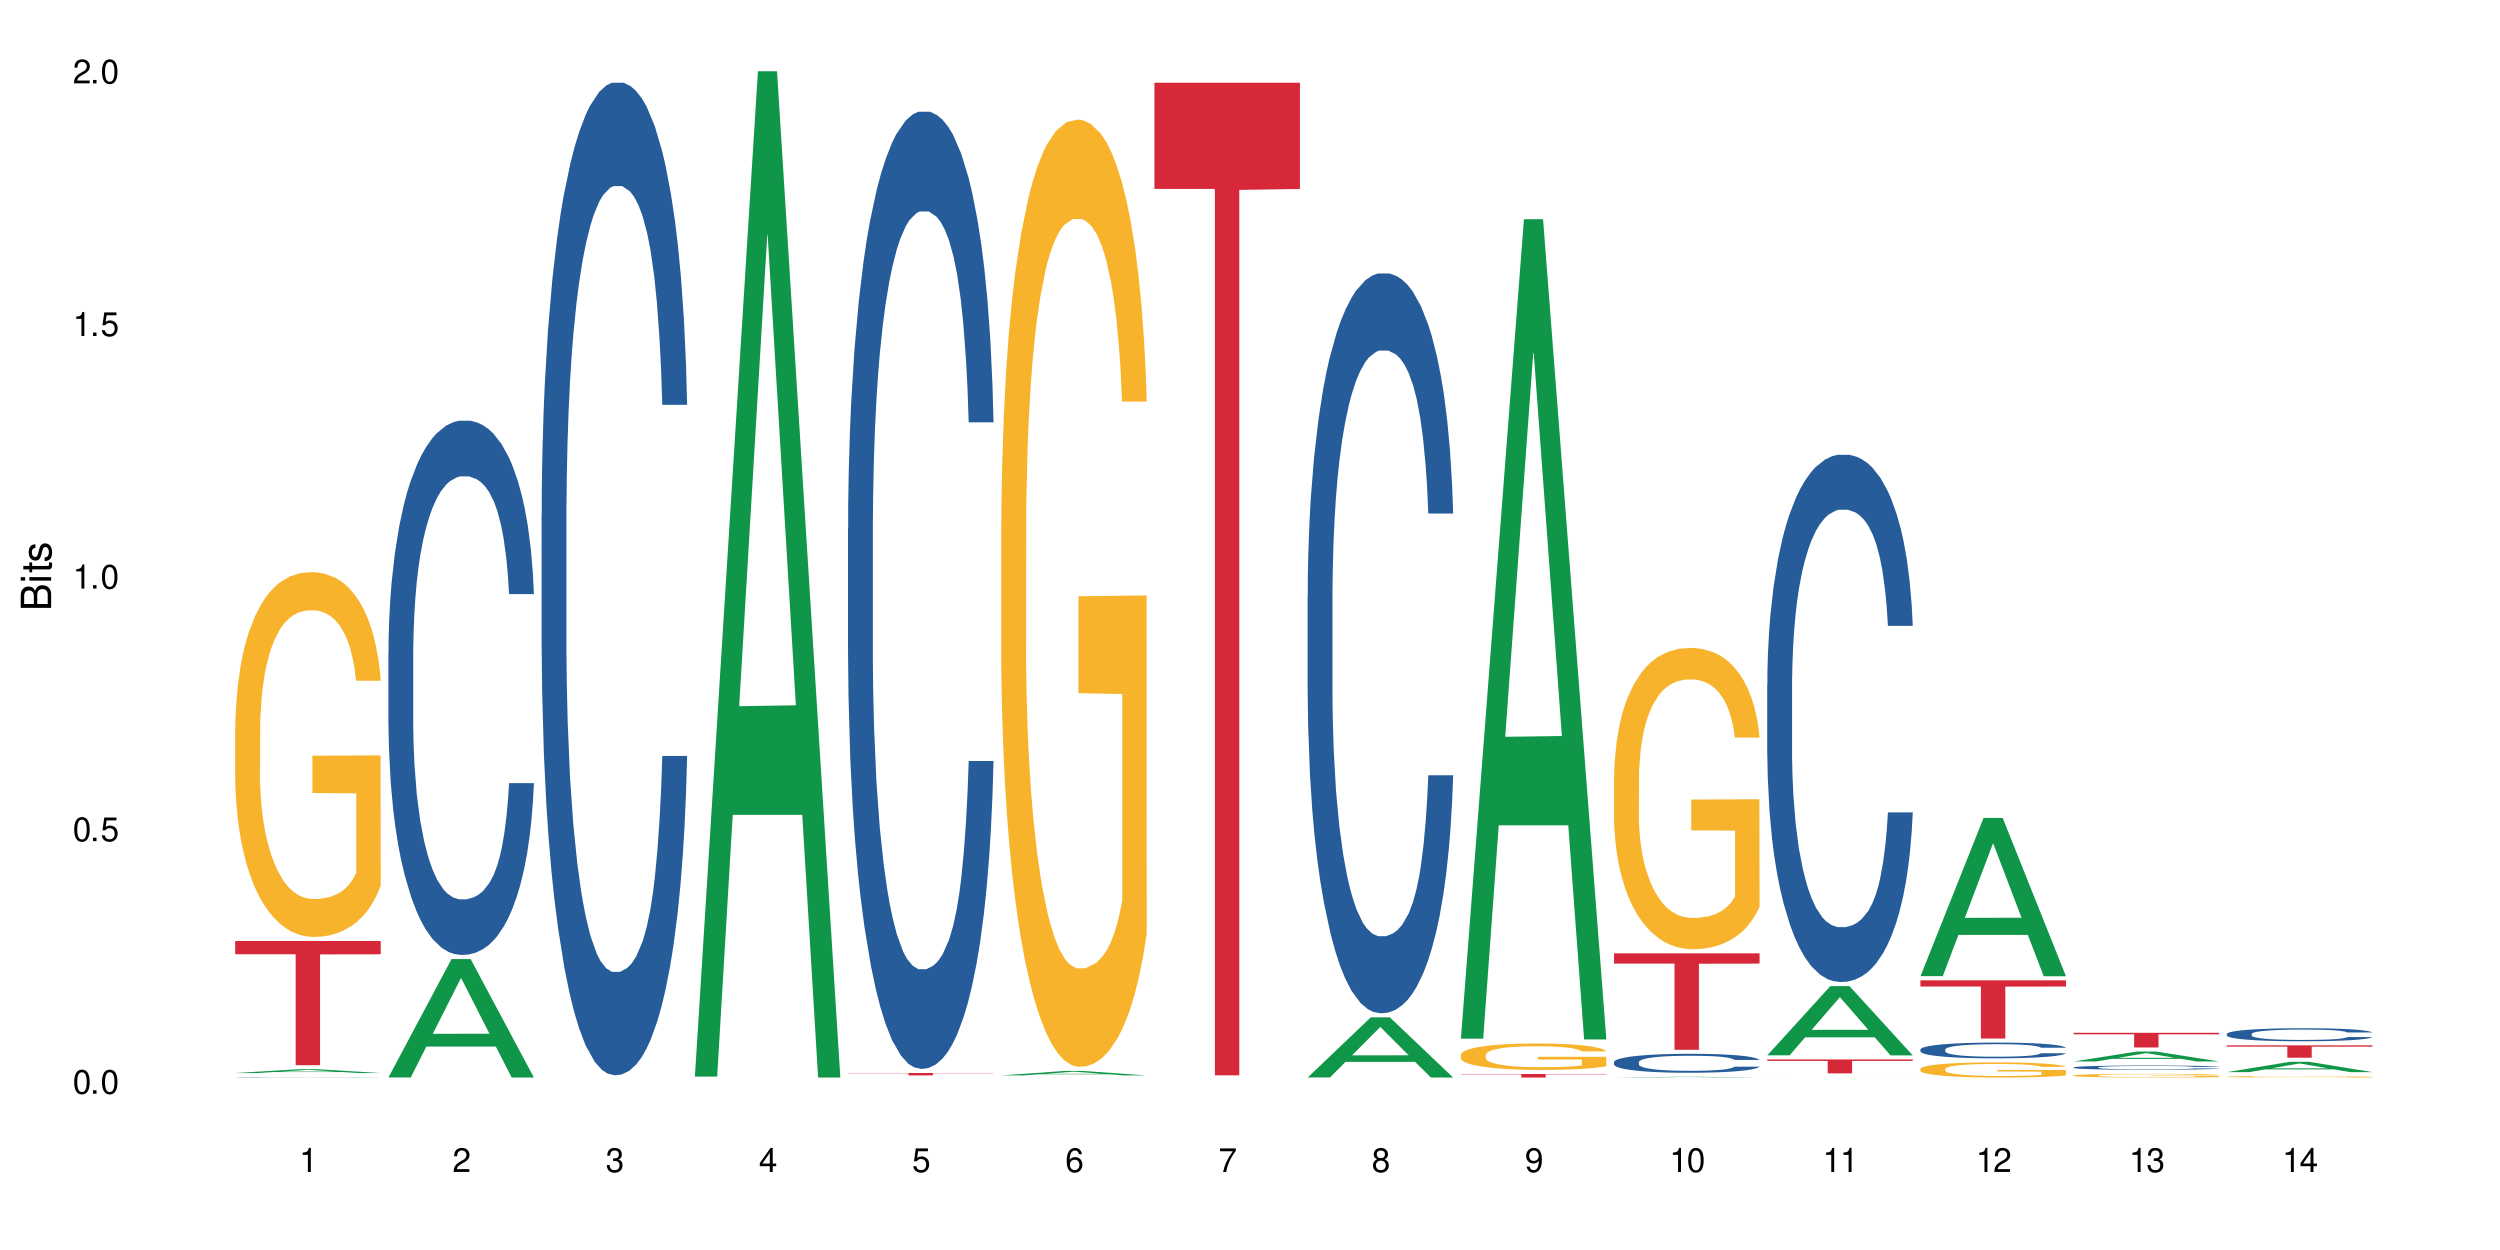 <?xml version="1.0" encoding="UTF-8"?>
<svg xmlns="http://www.w3.org/2000/svg" xmlns:xlink="http://www.w3.org/1999/xlink" width="720" height="360" viewBox="0 0 720 360">
<defs>
<g>
<g id="glyph-0-0">
</g>
<g id="glyph-0-1">
<path d="M 2.641 -6.938 C 2 -6.938 1.422 -6.656 1.078 -6.172 C 0.641 -5.562 0.406 -4.641 0.406 -3.359 C 0.406 -1.016 1.188 0.219 2.641 0.219 C 4.078 0.219 4.859 -1.016 4.859 -3.297 C 4.859 -4.641 4.656 -5.547 4.203 -6.172 C 3.844 -6.656 3.281 -6.938 2.641 -6.938 Z M 2.641 -6.188 C 3.547 -6.188 4 -5.25 4 -3.375 C 4 -1.406 3.562 -0.484 2.625 -0.484 C 1.734 -0.484 1.281 -1.438 1.281 -3.344 C 1.281 -5.25 1.734 -6.188 2.641 -6.188 Z M 2.641 -6.188 "/>
</g>
<g id="glyph-0-2">
<path d="M 1.828 -1 L 0.828 -1 L 0.828 0 L 1.828 0 Z M 1.828 -1 "/>
</g>
<g id="glyph-0-3">
<path d="M 4.562 -6.797 L 1.062 -6.797 L 0.547 -3.094 L 1.328 -3.094 C 1.719 -3.562 2.047 -3.734 2.578 -3.734 C 3.484 -3.734 4.062 -3.109 4.062 -2.094 C 4.062 -1.125 3.484 -0.531 2.578 -0.531 C 1.828 -0.531 1.375 -0.906 1.188 -1.672 L 0.328 -1.672 C 0.453 -1.109 0.547 -0.844 0.75 -0.594 C 1.125 -0.078 1.828 0.219 2.594 0.219 C 3.969 0.219 4.922 -0.781 4.922 -2.219 C 4.922 -3.562 4.031 -4.484 2.719 -4.484 C 2.25 -4.484 1.859 -4.359 1.469 -4.062 L 1.734 -5.969 L 4.562 -5.969 Z M 4.562 -6.797 "/>
</g>
<g id="glyph-0-4">
<path d="M 2.484 -4.938 L 2.484 0 L 3.328 0 L 3.328 -6.938 L 2.766 -6.938 C 2.469 -5.875 2.281 -5.734 0.984 -5.562 L 0.984 -4.938 Z M 2.484 -4.938 "/>
</g>
<g id="glyph-0-5">
<path d="M 4.859 -0.828 L 1.281 -0.828 C 1.359 -1.406 1.672 -1.781 2.5 -2.281 L 3.469 -2.828 C 4.406 -3.344 4.906 -4.062 4.906 -4.906 C 4.906 -5.484 4.672 -6.031 4.266 -6.406 C 3.859 -6.766 3.375 -6.938 2.719 -6.938 C 1.859 -6.938 1.219 -6.625 0.844 -6.031 C 0.609 -5.672 0.5 -5.234 0.484 -4.531 L 1.328 -4.531 C 1.359 -5.016 1.406 -5.281 1.531 -5.516 C 1.75 -5.938 2.188 -6.203 2.703 -6.203 C 3.469 -6.203 4.031 -5.641 4.031 -4.891 C 4.031 -4.344 3.719 -3.859 3.125 -3.516 L 2.234 -3 C 0.812 -2.172 0.406 -1.531 0.328 -0.016 L 4.859 -0.016 Z M 4.859 -0.828 "/>
</g>
<g id="glyph-0-6">
<path d="M 2.125 -3.188 L 2.578 -3.188 C 3.5 -3.188 3.984 -2.766 3.984 -1.922 C 3.984 -1.062 3.469 -0.531 2.594 -0.531 C 1.656 -0.531 1.203 -1 1.156 -2.016 L 0.312 -2.016 C 0.344 -1.453 0.438 -1.094 0.609 -0.781 C 0.953 -0.109 1.625 0.219 2.547 0.219 C 3.953 0.219 4.859 -0.625 4.859 -1.938 C 4.859 -2.828 4.516 -3.297 3.703 -3.594 C 4.344 -3.844 4.656 -4.328 4.656 -5.031 C 4.656 -6.219 3.875 -6.938 2.578 -6.938 C 1.203 -6.938 0.484 -6.172 0.453 -4.703 L 1.297 -4.703 C 1.312 -5.125 1.344 -5.359 1.453 -5.578 C 1.641 -5.969 2.062 -6.203 2.594 -6.203 C 3.344 -6.203 3.797 -5.75 3.797 -5 C 3.797 -4.516 3.609 -4.219 3.25 -4.047 C 3.016 -3.953 2.703 -3.922 2.125 -3.906 Z M 2.125 -3.188 "/>
</g>
<g id="glyph-0-7">
<path d="M 3.141 -1.672 L 3.141 0 L 3.984 0 L 3.984 -1.672 L 4.984 -1.672 L 4.984 -2.438 L 3.984 -2.438 L 3.984 -6.938 L 3.359 -6.938 L 0.266 -2.578 L 0.266 -1.672 Z M 3.141 -2.438 L 1 -2.438 L 3.141 -5.5 Z M 3.141 -2.438 "/>
</g>
<g id="glyph-0-8">
<path d="M 4.781 -5.125 C 4.609 -6.266 3.891 -6.938 2.844 -6.938 C 2.094 -6.938 1.422 -6.578 1.031 -5.953 C 0.594 -5.266 0.406 -4.422 0.406 -3.172 C 0.406 -2 0.578 -1.25 0.984 -0.641 C 1.359 -0.078 1.953 0.219 2.703 0.219 C 3.984 0.219 4.922 -0.75 4.922 -2.094 C 4.922 -3.375 4.062 -4.281 2.844 -4.281 C 2.172 -4.281 1.641 -4.031 1.281 -3.516 C 1.281 -5.234 1.828 -6.188 2.797 -6.188 C 3.391 -6.188 3.797 -5.797 3.938 -5.125 Z M 2.734 -3.531 C 3.547 -3.531 4.062 -2.953 4.062 -2.031 C 4.062 -1.156 3.484 -0.531 2.703 -0.531 C 1.922 -0.531 1.328 -1.188 1.328 -2.078 C 1.328 -2.938 1.906 -3.531 2.734 -3.531 Z M 2.734 -3.531 "/>
</g>
<g id="glyph-0-9">
<path d="M 4.984 -6.797 L 0.438 -6.797 L 0.438 -5.969 L 4.109 -5.969 C 2.5 -3.656 1.828 -2.234 1.328 0 L 2.219 0 C 2.594 -2.172 3.453 -4.047 4.984 -6.094 Z M 4.984 -6.797 "/>
</g>
<g id="glyph-0-10">
<path d="M 3.75 -3.656 C 4.469 -4.094 4.688 -4.438 4.688 -5.078 C 4.688 -6.172 3.844 -6.938 2.641 -6.938 C 1.438 -6.938 0.594 -6.172 0.594 -5.094 C 0.594 -4.438 0.812 -4.094 1.516 -3.656 C 0.734 -3.266 0.359 -2.703 0.359 -1.922 C 0.359 -0.656 1.281 0.219 2.641 0.219 C 3.984 0.219 4.922 -0.656 4.922 -1.922 C 4.922 -2.703 4.531 -3.266 3.75 -3.656 Z M 2.641 -6.188 C 3.359 -6.188 3.812 -5.75 3.812 -5.062 C 3.812 -4.406 3.344 -3.984 2.641 -3.984 C 1.922 -3.984 1.453 -4.406 1.453 -5.078 C 1.453 -5.75 1.922 -6.188 2.641 -6.188 Z M 2.641 -3.266 C 3.484 -3.266 4.062 -2.719 4.062 -1.906 C 4.062 -1.078 3.484 -0.531 2.625 -0.531 C 1.797 -0.531 1.219 -1.094 1.219 -1.906 C 1.219 -2.719 1.781 -3.266 2.641 -3.266 Z M 2.641 -3.266 "/>
</g>
<g id="glyph-0-11">
<path d="M 0.516 -1.578 C 0.672 -0.453 1.406 0.219 2.438 0.219 C 3.188 0.219 3.859 -0.141 4.266 -0.766 C 4.688 -1.453 4.891 -2.297 4.891 -3.547 C 4.891 -4.719 4.703 -5.453 4.312 -6.078 C 3.938 -6.641 3.344 -6.938 2.594 -6.938 C 1.297 -6.938 0.359 -5.969 0.359 -4.625 C 0.359 -3.344 1.234 -2.453 2.453 -2.453 C 3.094 -2.453 3.578 -2.672 4.016 -3.203 C 4 -1.484 3.469 -0.531 2.5 -0.531 C 1.906 -0.531 1.484 -0.906 1.359 -1.578 Z M 2.578 -6.203 C 3.375 -6.203 3.969 -5.531 3.969 -4.641 C 3.969 -3.797 3.391 -3.188 2.547 -3.188 C 1.734 -3.188 1.234 -3.766 1.234 -4.688 C 1.234 -5.562 1.797 -6.203 2.578 -6.203 Z M 2.578 -6.203 "/>
</g>
<g id="glyph-1-0">
</g>
<g id="glyph-1-1">
<path d="M 0 -0.953 L 0 -4.891 C 0 -5.719 -0.234 -6.344 -0.734 -6.797 C -1.188 -7.234 -1.812 -7.469 -2.5 -7.469 C -3.547 -7.469 -4.188 -7 -4.625 -5.875 C -4.984 -6.688 -5.625 -7.094 -6.531 -7.094 C -7.172 -7.094 -7.734 -6.859 -8.141 -6.391 C -8.562 -5.922 -8.75 -5.344 -8.75 -4.5 L -8.75 -0.953 Z M -4.984 -2.062 L -7.766 -2.062 L -7.766 -4.219 C -7.766 -4.844 -7.688 -5.203 -7.453 -5.5 C -7.219 -5.812 -6.859 -5.969 -6.375 -5.969 C -5.891 -5.969 -5.531 -5.812 -5.297 -5.5 C -5.062 -5.203 -4.984 -4.844 -4.984 -4.219 Z M -0.984 -2.062 L -4 -2.062 L -4 -4.781 C -4 -5.766 -3.438 -6.359 -2.484 -6.359 C -1.547 -6.359 -0.984 -5.766 -0.984 -4.781 Z M -0.984 -2.062 "/>
</g>
<g id="glyph-1-2">
<path d="M -6.281 -1.797 L -6.281 -0.797 L 0 -0.797 L 0 -1.797 Z M -8.75 -1.797 L -8.75 -0.797 L -7.484 -0.797 L -7.484 -1.797 Z M -8.75 -1.797 "/>
</g>
<g id="glyph-1-3">
<path d="M -6.281 -3.047 L -6.281 -2.016 L -8.016 -2.016 L -8.016 -1.016 L -6.281 -1.016 L -6.281 -0.172 L -5.469 -0.172 L -5.469 -1.016 L -0.719 -1.016 C -0.078 -1.016 0.281 -1.453 0.281 -2.234 C 0.281 -2.5 0.25 -2.719 0.188 -3.047 L -0.641 -3.047 C -0.609 -2.906 -0.594 -2.766 -0.594 -2.562 C -0.594 -2.141 -0.719 -2.016 -1.156 -2.016 L -5.469 -2.016 L -5.469 -3.047 Z M -6.281 -3.047 "/>
</g>
<g id="glyph-1-4">
<path d="M -4.531 -5.25 C -5.766 -5.25 -6.469 -4.422 -6.469 -2.969 C -6.469 -1.516 -5.719 -0.562 -4.547 -0.562 C -3.562 -0.562 -3.094 -1.062 -2.734 -2.562 L -2.516 -3.484 C -2.344 -4.188 -2.094 -4.469 -1.641 -4.469 C -1.047 -4.469 -0.641 -3.875 -0.641 -3 C -0.641 -2.453 -0.797 -2 -1.062 -1.75 C -1.25 -1.594 -1.422 -1.531 -1.875 -1.469 L -1.875 -0.406 C -0.422 -0.453 0.281 -1.266 0.281 -2.922 C 0.281 -4.5 -0.5 -5.516 -1.719 -5.516 C -2.656 -5.516 -3.172 -4.984 -3.469 -3.734 L -3.703 -2.766 C -3.891 -1.953 -4.156 -1.609 -4.594 -1.609 C -5.188 -1.609 -5.547 -2.125 -5.547 -2.938 C -5.547 -3.75 -5.203 -4.172 -4.531 -4.203 Z M -4.531 -5.25 "/>
</g>
</g>
</defs>
<rect x="-72" y="-36" width="864" height="432" fill="rgb(100%, 100%, 100%)" fill-opacity="1"/>
<path fill-rule="nonzero" fill="rgb(6.275%, 58.824%, 28.235%)" fill-opacity="1" d="M 67.73 309.035 L 67.777 309.035 L 85.914 307.934 L 91.422 307.934 L 109.648 309.035 L 103.242 309.035 L 98.676 308.75 L 78.656 308.75 L 74.18 309.035 L 67.73 309.035 L 80.582 308.629 L 96.84 308.629 L 88.734 308.113 L 88.645 308.113 L 88.555 308.117 L 80.539 308.629 L 80.582 308.629 Z M 67.73 309.035 "/>
<path fill-rule="nonzero" fill="rgb(14.51%, 36.078%, 60%)" fill-opacity="1" d="M 67.73 310.258 L 67.781 310.258 L 67.781 310.254 L 67.934 310.25 L 68.652 310.242 L 69.57 310.234 L 70.848 310.227 L 72.18 310.223 L 73.148 310.219 L 74.02 310.215 L 76.012 310.211 L 77.289 310.211 L 78.672 310.207 L 80.355 310.203 L 84.344 310.203 L 86.391 310.199 L 93.441 310.199 L 94.926 310.203 L 97.941 310.203 L 100.344 310.207 L 102.492 310.211 L 103.461 310.211 L 104.996 310.215 L 106.172 310.219 L 106.988 310.223 L 107.91 310.227 L 108.727 310.23 L 109.34 310.238 L 109.648 310.242 L 102.492 310.242 L 102.133 310.238 L 101.723 310.234 L 100.191 310.227 L 99.117 310.223 L 98.145 310.219 L 95.641 310.219 L 94.414 310.215 L 84.344 310.215 L 82.812 310.219 L 81.738 310.219 L 80.461 310.223 L 79.59 310.223 L 78.516 310.227 L 77.75 310.23 L 76.883 310.234 L 76.371 310.238 L 75.91 310.242 L 75.5 310.246 L 75.195 310.25 L 74.988 310.254 L 74.887 310.258 L 74.887 310.277 L 74.988 310.281 L 75.246 310.285 L 75.91 310.293 L 76.883 310.301 L 78.004 310.305 L 79.078 310.309 L 79.691 310.309 L 80.512 310.312 L 81.789 310.312 L 83.629 310.316 L 86.34 310.316 L 88.023 310.32 L 90.273 310.32 L 92.27 310.316 L 96.867 310.316 L 98.043 310.312 L 99.066 310.309 L 99.832 310.309 L 100.344 310.305 L 101.109 310.301 L 101.723 310.297 L 102.184 310.293 L 102.492 310.289 L 109.648 310.289 L 109.34 310.293 L 108.883 310.301 L 108.422 310.305 L 107.707 310.309 L 106.887 310.312 L 105.711 310.316 L 104.742 310.316 L 103.461 310.32 L 102.285 310.324 L 101.008 310.324 L 99.117 310.328 L 96.562 310.328 L 94.977 310.332 L 83.016 310.332 L 80.41 310.328 L 78.516 310.328 L 77.035 310.324 L 75.758 310.32 L 74.324 310.316 L 72.484 310.312 L 71.359 310.309 L 70.594 310.305 L 69.723 310.301 L 69.109 310.297 L 68.395 310.289 L 67.883 310.281 L 67.73 310.273 Z M 67.73 310.258 "/>
<path fill-rule="nonzero" fill="rgb(96.863%, 70.196%, 16.863%)" fill-opacity="1" d="M 67.73 209.77 L 67.781 209.672 L 67.781 207.754 L 67.988 203.434 L 68.496 197.484 L 69.164 192.59 L 69.879 188.754 L 70.34 186.738 L 71.105 183.859 L 71.77 181.746 L 73.457 177.43 L 75.602 173.398 L 76.777 171.672 L 78.109 170.039 L 80 168.215 L 80.867 167.543 L 83.527 166.008 L 86.543 165.051 L 89.863 164.762 L 91.398 164.855 L 93.496 165.242 L 96.355 166.297 L 97.992 167.258 L 99.27 168.215 L 100.602 169.465 L 102.234 171.383 L 103.77 173.688 L 104.996 175.988 L 106.223 178.867 L 107.246 181.938 L 108.113 185.297 L 108.883 189.328 L 109.34 192.688 L 109.648 196.047 L 102.543 196.047 L 102.133 192.688 L 101.672 190.098 L 100.906 186.93 L 100.141 184.625 L 99.375 182.801 L 97.941 180.309 L 96.715 178.773 L 95.18 177.43 L 93.699 176.566 L 92.012 175.988 L 90.988 175.797 L 88.281 175.797 L 85.828 176.469 L 84.395 177.238 L 83.375 178.004 L 81.941 179.445 L 81.074 180.594 L 80.562 181.363 L 79.027 184.336 L 78.004 187.023 L 77.445 188.848 L 76.727 191.727 L 76.215 194.316 L 75.652 198.156 L 75.348 201.035 L 74.938 207.562 L 74.887 224.836 L 75.039 228.48 L 75.348 232.418 L 75.758 235.871 L 76.371 239.52 L 76.984 242.301 L 78.059 246.043 L 78.977 248.539 L 79.691 250.168 L 81.074 252.762 L 81.637 253.625 L 82.965 255.352 L 84.344 256.695 L 86.031 257.848 L 87.309 258.422 L 89.355 258.902 L 91.961 258.902 L 95.027 258.328 L 96.969 257.559 L 98.301 256.793 L 99.168 256.121 L 100.242 255.062 L 101.008 254.105 L 101.723 253.047 L 102.594 251.418 L 102.594 228.48 L 89.969 228.387 L 89.969 217.637 L 109.598 217.543 L 109.648 255.062 L 108.574 257.656 L 107.246 260.148 L 105.969 262.07 L 104.637 263.699 L 102.746 265.523 L 101.215 266.676 L 98.863 268.02 L 96.715 268.883 L 94.465 269.457 L 92.473 269.746 L 90.121 269.844 L 88.023 269.652 L 85.777 269.074 L 83.988 268.309 L 82.352 267.348 L 80.715 266.102 L 78.672 264.086 L 77.34 262.453 L 75.961 260.438 L 74.582 258.039 L 73.355 255.449 L 72.535 253.434 L 71.719 251.129 L 70.848 248.25 L 70.031 244.988 L 69.418 242.012 L 68.855 238.652 L 68.445 235.488 L 68.039 231.168 L 67.832 227.715 L 67.73 224.738 Z M 67.73 209.77 "/>
<path fill-rule="nonzero" fill="rgb(83.922%, 15.686%, 22.353%)" fill-opacity="1" d="M 67.73 271.008 L 109.648 271.008 L 109.648 274.836 L 92.18 274.867 L 92.18 306.77 L 85.148 306.77 L 85.148 274.902 L 85.047 274.836 L 67.73 274.836 Z M 67.73 271.008 "/>
<path fill-rule="nonzero" fill="rgb(6.275%, 58.824%, 28.235%)" fill-opacity="1" d="M 111.855 310.301 L 111.898 310.27 L 130.035 276.203 L 135.543 276.203 L 153.77 310.332 L 147.367 310.332 L 142.801 301.426 L 122.781 301.426 L 118.301 310.301 L 111.855 310.301 L 124.707 297.738 L 140.961 297.707 L 132.855 281.781 L 132.766 281.75 L 132.68 281.844 L 124.66 297.707 L 124.707 297.738 Z M 111.855 310.301 "/>
<path fill-rule="nonzero" fill="rgb(14.51%, 36.078%, 60%)" fill-opacity="1" d="M 111.855 188.121 L 111.906 187.98 L 111.906 184.605 L 112.059 179.262 L 112.418 172.512 L 112.773 167.867 L 113.695 159.57 L 114.973 151.555 L 116.301 145.367 L 117.273 141.707 L 118.141 138.895 L 120.137 133.691 L 121.414 131.02 L 122.793 128.629 L 124.48 126.238 L 125.707 124.832 L 128.469 122.582 L 130.512 121.598 L 132.098 121.176 L 135.523 121.176 L 137.566 121.738 L 139.047 122.441 L 140.684 123.566 L 142.066 124.832 L 144.469 127.926 L 146.613 131.863 L 147.586 134.113 L 149.117 138.473 L 150.293 142.695 L 151.113 146.352 L 152.031 151.555 L 152.852 157.883 L 153.465 165.055 L 153.77 171.105 L 146.613 171.105 L 146.258 165.477 L 145.848 161.117 L 145.082 155.352 L 144.312 151.273 L 143.242 147.195 L 142.27 144.523 L 140.941 141.852 L 139.766 140.16 L 138.539 138.895 L 137.363 138.051 L 135.113 137.207 L 132.504 137.207 L 131.535 137.488 L 129.539 138.613 L 128.469 139.598 L 126.934 141.566 L 125.859 143.398 L 124.582 146.211 L 123.715 148.602 L 122.641 152.258 L 121.875 155.492 L 121.004 160.133 L 120.492 163.648 L 120.031 167.586 L 119.625 172.23 L 119.316 177.152 L 119.113 182.355 L 119.012 187.418 L 119.012 209.219 L 119.113 214.281 L 119.367 220.188 L 120.031 228.77 L 121.004 236.223 L 122.129 242.129 L 123.203 246.348 L 123.816 248.316 L 124.633 250.57 L 125.91 253.383 L 127.75 256.195 L 128.824 257.32 L 130.461 258.445 L 132.148 259.008 L 134.398 259.008 L 136.391 258.445 L 137.719 257.742 L 139.102 256.617 L 140.992 254.227 L 142.168 251.977 L 143.188 249.305 L 143.957 246.629 L 144.469 244.379 L 145.234 240.02 L 145.848 235.238 L 146.309 230.316 L 146.613 225.535 L 153.77 225.535 L 153.465 231.16 L 153.004 236.645 L 152.543 240.723 L 151.828 245.645 L 151.012 250.008 L 149.836 254.93 L 148.863 258.164 L 147.586 261.68 L 146.41 264.352 L 145.133 266.742 L 143.242 269.555 L 142.012 270.961 L 140.684 272.227 L 139.102 273.352 L 137.105 274.336 L 134.961 274.898 L 132.965 275.043 L 130.82 274.758 L 129.234 274.195 L 127.137 272.93 L 124.531 270.398 L 122.641 267.727 L 121.156 265.055 L 119.879 262.242 L 118.449 258.445 L 116.609 252.258 L 115.484 247.473 L 114.715 243.535 L 113.848 238.051 L 113.234 233.129 L 112.52 225.254 L 112.008 215.266 L 111.855 207.531 Z M 111.855 188.121 "/>
<path fill-rule="nonzero" fill="rgb(14.51%, 36.078%, 60%)" fill-opacity="1" d="M 155.977 148.207 L 156.027 147.945 L 156.027 141.676 L 156.18 131.746 L 156.539 119.203 L 156.898 110.578 L 157.816 95.16 L 159.094 80.266 L 160.426 68.77 L 161.395 61.973 L 162.266 56.746 L 164.258 47.078 L 165.535 42.113 L 166.918 37.672 L 168.602 33.23 L 169.828 30.617 L 172.59 26.438 L 174.637 24.605 L 176.219 23.824 L 179.645 23.824 L 181.688 24.867 L 183.172 26.176 L 184.809 28.266 L 186.188 30.617 L 188.59 36.367 L 190.738 43.684 L 191.707 47.863 L 193.242 55.965 L 194.418 63.805 L 195.234 70.598 L 196.156 80.266 L 196.973 92.023 L 197.586 105.352 L 197.895 116.59 L 190.738 116.59 L 190.379 106.137 L 189.969 98.035 L 189.203 87.32 L 188.438 79.742 L 187.363 72.164 L 186.391 67.199 L 185.062 62.234 L 183.887 59.102 L 182.66 56.746 L 181.484 55.18 L 179.234 53.613 L 176.629 53.613 L 175.656 54.133 L 173.664 56.227 L 172.59 58.055 L 171.059 61.711 L 169.984 65.109 L 168.707 70.336 L 167.836 74.777 L 166.762 81.574 L 165.996 87.582 L 165.129 96.207 L 164.617 102.738 L 164.156 110.055 L 163.746 118.68 L 163.441 127.824 L 163.234 137.492 L 163.133 146.898 L 163.133 187.402 L 163.234 196.812 L 163.492 207.785 L 164.156 223.727 L 165.129 237.574 L 166.25 248.551 L 167.324 256.391 L 167.938 260.047 L 168.758 264.23 L 170.035 269.457 L 171.875 274.684 L 172.949 276.773 L 174.582 278.863 L 176.27 279.906 L 178.52 279.906 L 180.512 278.863 L 181.844 277.555 L 183.223 275.465 L 185.113 271.023 L 186.289 266.844 L 187.312 261.879 L 188.078 256.914 L 188.59 252.73 L 189.355 244.629 L 189.969 235.746 L 190.43 226.602 L 190.738 217.715 L 197.895 217.715 L 197.586 228.168 L 197.129 238.359 L 196.668 245.938 L 195.953 255.082 L 195.133 263.184 L 193.957 272.328 L 192.988 278.34 L 191.707 284.871 L 190.531 289.836 L 189.254 294.281 L 187.363 299.508 L 186.137 302.121 L 184.809 304.473 L 183.223 306.562 L 181.23 308.391 L 179.082 309.438 L 177.09 309.699 L 174.941 309.176 L 173.355 308.129 L 171.262 305.777 L 168.652 301.074 L 166.762 296.109 L 165.281 291.145 L 164.004 285.918 L 162.57 278.863 L 160.73 267.363 L 159.605 258.48 L 158.84 251.164 L 157.969 240.973 L 157.355 231.828 L 156.641 217.191 L 156.129 198.641 L 155.977 184.27 Z M 155.977 148.207 "/>
<path fill-rule="nonzero" fill="rgb(6.275%, 58.824%, 28.235%)" fill-opacity="1" d="M 200.102 310.059 L 200.145 309.789 L 218.281 20.527 L 223.789 20.527 L 242.016 310.332 L 235.613 310.332 L 231.047 234.684 L 211.027 234.684 L 206.547 310.059 L 200.102 310.059 L 212.953 203.391 L 229.207 203.117 L 221.102 67.875 L 221.012 67.602 L 220.926 68.418 L 212.906 203.117 L 212.953 203.391 Z M 200.102 310.059 "/>
<path fill-rule="nonzero" fill="rgb(14.51%, 36.078%, 60%)" fill-opacity="1" d="M 244.223 152.129 L 244.273 151.879 L 244.273 145.832 L 244.426 136.254 L 244.785 124.16 L 245.145 115.844 L 246.062 100.977 L 247.34 86.609 L 248.672 75.523 L 249.641 68.973 L 250.512 63.93 L 252.504 54.605 L 253.781 49.82 L 255.164 45.535 L 256.848 41.25 L 258.074 38.73 L 260.836 34.699 L 262.883 32.934 L 264.465 32.18 L 267.891 32.18 L 269.934 33.188 L 271.418 34.445 L 273.055 36.465 L 274.434 38.73 L 276.836 44.273 L 278.984 51.332 L 279.953 55.363 L 281.488 63.176 L 282.664 70.734 L 283.48 77.285 L 284.402 86.609 L 285.219 97.949 L 285.832 110.801 L 286.141 121.641 L 278.984 121.641 L 278.625 111.559 L 278.215 103.746 L 277.449 93.414 L 276.684 86.105 L 275.609 78.797 L 274.637 74.012 L 273.309 69.223 L 272.133 66.199 L 270.906 63.93 L 269.73 62.418 L 267.48 60.906 L 264.875 60.906 L 263.902 61.41 L 261.91 63.426 L 260.836 65.191 L 259.305 68.719 L 258.23 71.996 L 256.953 77.035 L 256.082 81.32 L 255.008 87.871 L 254.242 93.668 L 253.371 101.984 L 252.863 108.281 L 252.402 115.34 L 251.992 123.656 L 251.688 132.477 L 251.48 141.797 L 251.379 150.871 L 251.379 189.93 L 251.48 199.004 L 251.738 209.586 L 252.402 224.957 L 253.371 238.312 L 254.496 248.898 L 255.57 256.457 L 256.184 259.984 L 257.004 264.02 L 258.281 269.059 L 260.121 274.098 L 261.195 276.113 L 262.828 278.129 L 264.516 279.137 L 266.766 279.137 L 268.758 278.129 L 270.09 276.871 L 271.469 274.855 L 273.359 270.57 L 274.535 266.539 L 275.559 261.75 L 276.324 256.961 L 276.836 252.93 L 277.602 245.117 L 278.215 236.551 L 278.676 227.73 L 278.984 219.164 L 286.141 219.164 L 285.832 229.242 L 285.371 239.07 L 284.914 246.379 L 284.195 255.199 L 283.379 263.012 L 282.203 271.832 L 281.23 277.625 L 279.953 283.926 L 278.777 288.715 L 277.5 293 L 275.609 298.039 L 274.383 300.559 L 273.055 302.824 L 271.469 304.844 L 269.477 306.605 L 267.328 307.613 L 265.336 307.867 L 263.188 307.363 L 261.602 306.355 L 259.508 304.086 L 256.898 299.551 L 255.008 294.762 L 253.527 289.973 L 252.25 284.934 L 250.816 278.129 L 248.977 267.043 L 247.852 258.473 L 247.086 251.418 L 246.215 241.59 L 245.602 232.77 L 244.887 218.66 L 244.375 200.766 L 244.223 186.906 Z M 244.223 152.129 "/>
<path fill-rule="nonzero" fill="rgb(83.922%, 15.686%, 22.353%)" fill-opacity="1" d="M 244.223 309.031 L 286.141 309.031 L 286.141 309.102 L 268.672 309.105 L 268.672 309.715 L 261.641 309.715 L 261.641 309.105 L 261.539 309.102 L 244.223 309.102 Z M 244.223 309.031 "/>
<path fill-rule="nonzero" fill="rgb(6.275%, 58.824%, 28.235%)" fill-opacity="1" d="M 288.348 309.719 L 288.391 309.719 L 306.527 308.438 L 312.035 308.438 L 330.262 309.723 L 323.859 309.723 L 319.289 309.387 L 299.273 309.387 L 294.793 309.719 L 288.348 309.719 L 301.199 309.246 L 317.453 309.246 L 309.348 308.648 L 309.172 308.648 L 301.152 309.246 L 301.199 309.246 Z M 288.348 309.719 "/>
<path fill-rule="nonzero" fill="rgb(96.863%, 70.196%, 16.863%)" fill-opacity="1" d="M 288.348 151.293 L 288.398 151.043 L 288.398 146.059 L 288.602 134.848 L 289.113 119.398 L 289.777 106.691 L 290.492 96.723 L 290.953 91.488 L 291.719 84.016 L 292.383 78.531 L 294.07 67.32 L 296.219 56.855 L 297.395 52.371 L 298.723 48.133 L 300.613 43.398 L 301.484 41.656 L 304.141 37.668 L 307.156 35.176 L 310.48 34.43 L 312.012 34.68 L 314.109 35.676 L 316.973 38.414 L 318.609 40.906 L 319.887 43.398 L 321.215 46.641 L 322.852 51.621 L 324.383 57.602 L 325.609 63.582 L 326.836 71.059 L 327.859 79.031 L 328.73 87.754 L 329.496 98.219 L 329.957 106.938 L 330.262 115.66 L 323.156 115.66 L 322.75 106.938 L 322.289 100.211 L 321.523 91.988 L 320.754 86.008 L 319.988 81.273 L 318.559 74.797 L 317.328 70.809 L 315.797 67.32 L 314.312 65.078 L 312.629 63.582 L 311.605 63.086 L 308.895 63.086 L 306.441 64.828 L 305.012 66.82 L 303.988 68.816 L 302.559 72.555 L 301.688 75.543 L 301.176 77.535 L 299.645 85.262 L 298.621 92.238 L 298.059 96.973 L 297.344 104.445 L 296.832 111.176 L 296.27 121.141 L 295.961 128.617 L 295.555 145.562 L 295.504 190.41 L 295.656 199.879 L 295.961 210.098 L 296.371 219.066 L 296.984 228.535 L 297.598 235.762 L 298.672 245.48 L 299.594 251.957 L 300.309 256.195 L 301.688 262.922 L 302.25 265.164 L 303.578 269.648 L 304.961 273.137 L 306.645 276.129 L 307.926 277.621 L 309.969 278.867 L 312.574 278.867 L 315.645 277.375 L 317.586 275.379 L 318.914 273.387 L 319.785 271.641 L 320.855 268.902 L 321.625 266.41 L 322.34 263.668 L 323.207 259.434 L 323.207 199.879 L 310.582 199.633 L 310.582 171.723 L 330.211 171.477 L 330.262 268.902 L 329.188 275.629 L 327.859 282.109 L 326.582 287.09 L 325.254 291.328 L 323.363 296.062 L 321.828 299.051 L 319.477 302.539 L 317.328 304.781 L 315.082 306.277 L 313.086 307.023 L 310.734 307.273 L 308.641 306.777 L 306.391 305.281 L 304.602 303.289 L 302.965 300.797 L 301.328 297.555 L 299.285 292.324 L 297.957 288.09 L 296.574 282.855 L 295.195 276.625 L 293.969 269.898 L 293.152 264.664 L 292.332 258.684 L 291.465 251.211 L 290.645 242.738 L 290.031 235.016 L 289.469 226.293 L 289.062 218.07 L 288.652 206.855 L 288.449 197.887 L 288.348 190.164 Z M 288.348 151.293 "/>
<path fill-rule="nonzero" fill="rgb(83.922%, 15.686%, 22.353%)" fill-opacity="1" d="M 332.469 23.824 L 374.387 23.824 L 374.387 54.422 L 356.918 54.691 L 356.918 309.699 L 349.887 309.699 L 349.887 54.961 L 349.785 54.422 L 332.469 54.422 Z M 332.469 23.824 "/>
<path fill-rule="nonzero" fill="rgb(6.275%, 58.824%, 28.235%)" fill-opacity="1" d="M 376.594 310.316 L 376.637 310.301 L 394.773 293 L 400.281 293 L 418.508 310.332 L 412.105 310.332 L 407.535 305.809 L 387.52 305.809 L 383.039 310.316 L 376.594 310.316 L 389.445 303.938 L 405.699 303.922 L 397.594 295.832 L 397.504 295.816 L 397.414 295.867 L 389.398 303.922 L 389.445 303.938 Z M 376.594 310.316 "/>
<path fill-rule="nonzero" fill="rgb(14.51%, 36.078%, 60%)" fill-opacity="1" d="M 376.594 171.473 L 376.645 171.277 L 376.645 166.605 L 376.797 159.203 L 377.152 149.855 L 377.512 143.426 L 378.434 131.938 L 379.711 120.836 L 381.039 112.266 L 382.012 107.199 L 382.879 103.305 L 384.871 96.098 L 386.152 92.398 L 387.531 89.086 L 389.219 85.777 L 390.445 83.828 L 393.207 80.711 L 395.25 79.348 L 396.836 78.766 L 400.258 78.766 L 402.305 79.543 L 403.785 80.52 L 405.422 82.078 L 406.801 83.828 L 409.207 88.113 L 411.352 93.566 L 412.324 96.684 L 413.855 102.723 L 415.031 108.562 L 415.852 113.629 L 416.77 120.836 L 417.59 129.598 L 418.203 139.531 L 418.508 147.906 L 411.352 147.906 L 410.996 140.117 L 410.586 134.078 L 409.82 126.094 L 409.051 120.445 L 407.977 114.797 L 407.008 111.098 L 405.68 107.395 L 404.504 105.059 L 403.277 103.305 L 402.102 102.137 L 399.852 100.969 L 397.242 100.969 L 396.273 101.359 L 394.277 102.914 L 393.207 104.281 L 391.672 107.008 L 390.598 109.539 L 389.32 113.434 L 388.453 116.746 L 387.379 121.809 L 386.609 126.289 L 385.742 132.715 L 385.23 137.586 L 384.77 143.039 L 384.363 149.465 L 384.055 156.281 L 383.852 163.488 L 383.75 170.5 L 383.75 200.688 L 383.852 207.699 L 384.105 215.879 L 384.77 227.762 L 385.742 238.082 L 386.867 246.262 L 387.941 252.105 L 388.555 254.832 L 389.371 257.949 L 390.648 261.844 L 392.488 265.738 L 393.562 267.297 L 395.199 268.855 L 396.887 269.633 L 399.137 269.633 L 401.129 268.855 L 402.457 267.883 L 403.836 266.324 L 405.73 263.012 L 406.906 259.895 L 407.926 256.195 L 408.695 252.496 L 409.207 249.379 L 409.973 243.34 L 410.586 236.719 L 411.047 229.902 L 411.352 223.281 L 418.508 223.281 L 418.203 231.07 L 417.742 238.668 L 417.281 244.316 L 416.566 251.133 L 415.75 257.168 L 414.574 263.984 L 413.602 268.465 L 412.324 273.336 L 411.148 277.035 L 409.871 280.348 L 407.977 284.242 L 406.75 286.188 L 405.422 287.941 L 403.836 289.5 L 401.844 290.863 L 399.695 291.641 L 397.703 291.836 L 395.559 291.449 L 393.973 290.668 L 391.875 288.914 L 389.27 285.41 L 387.379 281.711 L 385.895 278.008 L 384.617 274.113 L 383.188 268.855 L 381.348 260.285 L 380.223 253.664 L 379.453 248.211 L 378.586 240.613 L 377.973 233.797 L 377.258 222.891 L 376.746 209.062 L 376.594 198.352 Z M 376.594 171.473 "/>
<path fill-rule="nonzero" fill="rgb(6.275%, 58.824%, 28.235%)" fill-opacity="1" d="M 420.715 299.145 L 420.758 298.922 L 438.898 63.137 L 444.406 63.137 L 462.633 299.367 L 456.227 299.367 L 451.66 237.703 L 431.641 237.703 L 427.164 299.145 L 420.715 299.145 L 433.566 212.195 L 449.824 211.973 L 441.719 101.73 L 441.629 101.508 L 441.539 102.176 L 433.523 211.973 L 433.566 212.195 Z M 420.715 299.145 "/>
<path fill-rule="nonzero" fill="rgb(96.863%, 70.196%, 16.863%)" fill-opacity="1" d="M 420.715 303.789 L 420.766 303.781 L 420.766 303.645 L 420.969 303.332 L 421.48 302.902 L 422.145 302.547 L 422.863 302.27 L 423.32 302.121 L 424.09 301.914 L 424.754 301.762 L 426.441 301.449 L 428.586 301.156 L 429.762 301.031 L 431.094 300.914 L 432.984 300.781 L 433.852 300.734 L 436.512 300.621 L 439.527 300.551 L 442.848 300.531 L 444.383 300.539 L 446.477 300.566 L 449.34 300.641 L 450.977 300.711 L 452.254 300.781 L 453.582 300.871 L 455.219 301.012 L 456.754 301.176 L 457.98 301.344 L 459.207 301.551 L 460.23 301.773 L 461.098 302.02 L 461.863 302.309 L 462.324 302.555 L 462.633 302.797 L 455.527 302.797 L 455.117 302.555 L 454.656 302.367 L 453.891 302.137 L 453.125 301.969 L 452.355 301.836 L 450.926 301.656 L 449.699 301.547 L 448.164 301.449 L 446.684 301.387 L 444.996 301.344 L 443.973 301.332 L 441.266 301.332 L 438.812 301.379 L 437.379 301.434 L 436.355 301.488 L 434.926 301.594 L 434.059 301.676 L 433.547 301.734 L 432.012 301.949 L 430.988 302.145 L 430.426 302.273 L 429.711 302.484 L 429.199 302.672 L 428.637 302.949 L 428.332 303.156 L 427.922 303.629 L 427.871 304.879 L 428.023 305.145 L 428.332 305.43 L 428.742 305.68 L 429.355 305.945 L 429.969 306.145 L 431.039 306.418 L 431.961 306.598 L 432.676 306.715 L 434.059 306.902 L 434.617 306.965 L 435.949 307.09 L 437.328 307.188 L 439.016 307.27 L 440.293 307.312 L 442.336 307.348 L 444.945 307.348 L 448.012 307.305 L 449.953 307.25 L 451.285 307.195 L 452.152 307.145 L 453.227 307.07 L 453.992 307 L 454.707 306.922 L 455.578 306.805 L 455.578 305.145 L 442.953 305.137 L 442.953 304.359 L 462.582 304.352 L 462.633 307.07 L 461.559 307.258 L 460.23 307.438 L 458.953 307.578 L 457.621 307.695 L 455.73 307.828 L 454.195 307.91 L 451.848 308.008 L 449.699 308.07 L 447.449 308.113 L 445.457 308.133 L 443.105 308.141 L 441.008 308.125 L 438.758 308.082 L 436.969 308.027 L 435.336 307.957 L 433.699 307.867 L 431.652 307.723 L 430.324 307.605 L 428.945 307.457 L 427.566 307.285 L 426.336 307.098 L 425.52 306.953 L 424.703 306.785 L 423.832 306.574 L 423.016 306.34 L 422.402 306.125 L 421.84 305.883 L 421.43 305.652 L 421.023 305.34 L 420.816 305.09 L 420.715 304.875 Z M 420.715 303.789 "/>
<path fill-rule="nonzero" fill="rgb(83.922%, 15.686%, 22.353%)" fill-opacity="1" d="M 420.715 309.305 L 462.633 309.305 L 462.633 309.414 L 445.16 309.414 L 445.16 310.332 L 438.133 310.332 L 438.133 309.414 L 420.715 309.414 Z M 420.715 309.305 "/>
<path fill-rule="nonzero" fill="rgb(6.275%, 58.824%, 28.235%)" fill-opacity="1" d="M 464.836 310.332 L 464.883 310.332 L 483.02 310.117 L 488.527 310.117 L 506.754 310.332 L 500.352 310.332 L 495.781 310.277 L 475.766 310.277 L 471.285 310.332 L 464.836 310.332 L 477.691 310.254 L 493.945 310.254 L 485.84 310.152 L 485.66 310.152 L 477.645 310.254 L 477.691 310.254 Z M 464.836 310.332 "/>
<path fill-rule="nonzero" fill="rgb(14.51%, 36.078%, 60%)" fill-opacity="1" d="M 464.836 305.875 L 464.891 305.867 L 464.891 305.75 L 465.043 305.559 L 465.398 305.32 L 465.758 305.156 L 466.68 304.859 L 467.957 304.578 L 469.285 304.359 L 470.258 304.227 L 471.125 304.129 L 473.117 303.945 L 474.398 303.848 L 475.777 303.766 L 477.465 303.68 L 478.691 303.629 L 481.453 303.551 L 483.496 303.516 L 485.082 303.5 L 488.504 303.5 L 490.551 303.52 L 492.031 303.547 L 493.668 303.586 L 495.047 303.629 L 497.453 303.738 L 499.598 303.879 L 500.57 303.957 L 502.102 304.113 L 503.277 304.262 L 504.098 304.395 L 505.016 304.578 L 505.836 304.801 L 506.449 305.055 L 506.754 305.27 L 499.598 305.27 L 499.242 305.07 L 498.832 304.918 L 498.066 304.711 L 497.297 304.566 L 496.223 304.422 L 495.254 304.328 L 493.926 304.234 L 492.75 304.172 L 491.523 304.129 L 490.348 304.098 L 488.098 304.07 L 485.488 304.07 L 484.52 304.078 L 482.523 304.117 L 481.453 304.152 L 479.918 304.223 L 478.844 304.289 L 477.566 304.387 L 476.695 304.473 L 475.625 304.602 L 474.855 304.715 L 473.988 304.883 L 473.477 305.004 L 473.016 305.145 L 472.609 305.309 L 472.301 305.484 L 472.098 305.668 L 471.996 305.848 L 471.996 306.621 L 472.098 306.801 L 472.352 307.008 L 473.016 307.312 L 473.988 307.578 L 475.113 307.789 L 476.188 307.938 L 476.801 308.008 L 477.617 308.086 L 478.895 308.188 L 480.734 308.285 L 481.809 308.324 L 483.445 308.367 L 485.133 308.387 L 487.383 308.387 L 489.375 308.367 L 490.703 308.34 L 492.082 308.301 L 493.977 308.215 L 495.152 308.137 L 496.172 308.043 L 496.941 307.945 L 497.453 307.867 L 498.219 307.711 L 498.832 307.543 L 499.293 307.367 L 499.598 307.199 L 506.754 307.199 L 506.449 307.398 L 505.988 307.594 L 505.527 307.738 L 504.812 307.91 L 503.996 308.066 L 502.82 308.242 L 501.848 308.355 L 500.57 308.48 L 499.395 308.574 L 498.117 308.66 L 496.223 308.758 L 494.996 308.809 L 493.668 308.855 L 492.082 308.895 L 490.09 308.93 L 487.941 308.949 L 485.949 308.953 L 483.801 308.945 L 482.219 308.926 L 480.121 308.879 L 477.516 308.789 L 475.625 308.695 L 474.141 308.602 L 472.863 308.5 L 471.434 308.367 L 469.594 308.145 L 468.469 307.977 L 467.699 307.836 L 466.832 307.645 L 466.219 307.469 L 465.504 307.188 L 464.992 306.836 L 464.836 306.562 Z M 464.836 305.875 "/>
<path fill-rule="nonzero" fill="rgb(96.863%, 70.196%, 16.863%)" fill-opacity="1" d="M 464.836 223.766 L 464.891 223.688 L 464.891 222.102 L 465.094 218.535 L 465.605 213.621 L 466.27 209.578 L 466.984 206.41 L 467.445 204.746 L 468.211 202.367 L 468.875 200.621 L 470.562 197.055 L 472.711 193.727 L 473.887 192.301 L 475.215 190.953 L 477.105 189.445 L 477.977 188.891 L 480.633 187.625 L 483.648 186.832 L 486.973 186.594 L 488.504 186.672 L 490.602 186.988 L 493.465 187.859 L 495.102 188.652 L 496.379 189.445 L 497.707 190.477 L 499.344 192.062 L 500.875 193.965 L 502.102 195.867 L 503.328 198.246 L 504.352 200.781 L 505.223 203.555 L 505.988 206.883 L 506.449 209.66 L 506.754 212.434 L 499.648 212.434 L 499.242 209.66 L 498.781 207.52 L 498.012 204.902 L 497.246 203 L 496.48 201.496 L 495.047 199.434 L 493.82 198.164 L 492.289 197.055 L 490.805 196.344 L 489.117 195.867 L 488.098 195.707 L 485.387 195.707 L 482.934 196.262 L 481.504 196.898 L 480.48 197.531 L 479.047 198.719 L 478.18 199.672 L 477.668 200.305 L 476.137 202.762 L 475.113 204.98 L 474.551 206.488 L 473.836 208.867 L 473.324 211.008 L 472.762 214.176 L 472.453 216.555 L 472.047 221.945 L 471.996 236.211 L 472.148 239.223 L 472.453 242.473 L 472.863 245.328 L 473.477 248.34 L 474.09 250.637 L 475.164 253.727 L 476.082 255.789 L 476.801 257.137 L 478.18 259.277 L 478.742 259.988 L 480.07 261.418 L 481.453 262.527 L 483.137 263.477 L 484.418 263.953 L 486.461 264.348 L 489.066 264.348 L 492.137 263.875 L 494.078 263.238 L 495.406 262.605 L 496.277 262.051 L 497.348 261.18 L 498.117 260.387 L 498.832 259.516 L 499.699 258.168 L 499.699 239.223 L 487.074 239.145 L 487.074 230.266 L 506.703 230.188 L 506.754 261.18 L 505.68 263.32 L 504.352 265.379 L 503.074 266.965 L 501.746 268.312 L 499.855 269.82 L 498.32 270.77 L 495.969 271.879 L 493.82 272.594 L 491.574 273.066 L 489.578 273.305 L 487.227 273.387 L 485.133 273.227 L 482.883 272.75 L 481.094 272.117 L 479.457 271.324 L 477.82 270.293 L 475.777 268.629 L 474.449 267.281 L 473.066 265.617 L 471.688 263.637 L 470.461 261.496 L 469.645 259.832 L 468.824 257.93 L 467.957 255.551 L 467.137 252.855 L 466.523 250.398 L 465.961 247.625 L 465.555 245.008 L 465.145 241.441 L 464.941 238.59 L 464.836 236.133 Z M 464.836 223.766 "/>
<path fill-rule="nonzero" fill="rgb(83.922%, 15.686%, 22.353%)" fill-opacity="1" d="M 464.836 274.551 L 506.754 274.551 L 506.754 277.523 L 489.285 277.551 L 489.285 302.336 L 482.258 302.336 L 482.258 277.574 L 482.156 277.523 L 464.836 277.523 Z M 464.836 274.551 "/>
<path fill-rule="nonzero" fill="rgb(6.275%, 58.824%, 28.235%)" fill-opacity="1" d="M 508.961 303.938 L 509.004 303.918 L 527.145 284 L 532.652 284 L 550.879 303.957 L 544.473 303.957 L 539.906 298.746 L 519.887 298.746 L 515.41 303.938 L 508.961 303.938 L 521.812 296.594 L 538.07 296.574 L 529.965 287.262 L 529.875 287.242 L 529.785 287.297 L 521.77 296.574 L 521.812 296.594 Z M 508.961 303.938 "/>
<path fill-rule="nonzero" fill="rgb(14.51%, 36.078%, 60%)" fill-opacity="1" d="M 508.961 197.051 L 509.012 196.914 L 509.012 193.582 L 509.164 188.309 L 509.523 181.645 L 509.883 177.062 L 510.801 168.875 L 512.078 160.961 L 513.406 154.855 L 514.379 151.246 L 515.25 148.469 L 517.242 143.332 L 518.52 140.695 L 519.898 138.336 L 521.586 135.977 L 522.812 134.59 L 525.574 132.367 L 527.617 131.395 L 529.203 130.98 L 532.629 130.98 L 534.672 131.535 L 536.156 132.227 L 537.793 133.34 L 539.172 134.59 L 541.574 137.641 L 543.723 141.527 L 544.691 143.75 L 546.227 148.051 L 547.402 152.215 L 548.219 155.824 L 549.141 160.961 L 549.957 167.207 L 550.57 174.289 L 550.879 180.258 L 543.723 180.258 L 543.363 174.703 L 542.953 170.402 L 542.188 164.711 L 541.422 160.684 L 540.348 156.66 L 539.375 154.02 L 538.047 151.383 L 536.871 149.719 L 535.645 148.469 L 534.469 147.637 L 532.219 146.805 L 529.613 146.805 L 528.641 147.082 L 526.648 148.191 L 525.574 149.164 L 524.039 151.105 L 522.969 152.91 L 521.688 155.688 L 520.82 158.047 L 519.746 161.656 L 518.98 164.848 L 518.109 169.43 L 517.602 172.898 L 517.141 176.785 L 516.73 181.367 L 516.426 186.227 L 516.219 191.359 L 516.117 196.359 L 516.117 217.875 L 516.219 222.871 L 516.477 228.699 L 517.141 237.168 L 518.109 244.523 L 519.234 250.355 L 520.309 254.52 L 520.922 256.461 L 521.742 258.684 L 523.02 261.461 L 524.859 264.234 L 525.934 265.348 L 527.566 266.457 L 529.254 267.012 L 531.504 267.012 L 533.496 266.457 L 534.828 265.762 L 536.207 264.652 L 538.098 262.293 L 539.273 260.07 L 540.297 257.434 L 541.062 254.797 L 541.574 252.574 L 542.34 248.273 L 542.953 243.555 L 543.414 238.695 L 543.723 233.977 L 550.879 233.977 L 550.57 239.527 L 550.109 244.941 L 549.652 248.969 L 548.934 253.824 L 548.117 258.129 L 546.941 262.988 L 545.969 266.18 L 544.691 269.648 L 543.516 272.285 L 542.238 274.648 L 540.348 277.422 L 539.121 278.812 L 537.793 280.059 L 536.207 281.172 L 534.215 282.141 L 532.066 282.699 L 530.074 282.836 L 527.926 282.559 L 526.34 282.004 L 524.246 280.754 L 521.637 278.254 L 519.746 275.617 L 518.266 272.98 L 516.988 270.203 L 515.555 266.457 L 513.715 260.348 L 512.59 255.629 L 511.824 251.742 L 510.953 246.328 L 510.34 241.473 L 509.625 233.699 L 509.113 223.844 L 508.961 216.207 Z M 508.961 197.051 "/>
<path fill-rule="nonzero" fill="rgb(96.863%, 70.196%, 16.863%)" fill-opacity="1" d="M 508.961 310.312 L 509.727 310.312 L 510.391 310.309 L 511.566 310.309 L 512.336 310.305 L 518.008 310.305 L 519.336 310.301 L 541.828 310.301 L 543.465 310.305 L 548.477 310.305 L 549.344 310.309 L 550.879 310.309 L 541.371 310.309 L 540.602 310.305 L 521.793 310.305 L 520.258 310.309 L 517.445 310.309 L 516.883 310.312 L 516.168 310.312 L 516.117 310.32 L 516.988 310.32 L 517.602 310.324 L 520.207 310.324 L 520.922 310.328 L 543.824 310.328 L 543.824 310.32 L 531.195 310.32 L 531.195 310.316 L 550.828 310.316 L 550.879 310.328 L 548.477 310.328 L 547.195 310.332 L 518.57 310.332 L 517.191 310.328 L 512.949 310.328 L 512.078 310.324 L 510.086 310.324 L 509.676 310.32 L 508.961 310.32 Z M 508.961 310.312 "/>
<path fill-rule="nonzero" fill="rgb(83.922%, 15.686%, 22.353%)" fill-opacity="1" d="M 508.961 305.121 L 550.879 305.121 L 550.879 305.551 L 533.406 305.555 L 533.406 309.137 L 526.379 309.137 L 526.379 305.559 L 526.277 305.551 L 508.961 305.551 Z M 508.961 305.121 "/>
<path fill-rule="nonzero" fill="rgb(6.275%, 58.824%, 28.235%)" fill-opacity="1" d="M 553.082 281.125 L 553.129 281.082 L 571.266 235.566 L 576.773 235.566 L 595 281.168 L 588.598 281.168 L 584.027 269.266 L 564.012 269.266 L 559.531 281.125 L 553.082 281.125 L 565.938 264.34 L 582.191 264.297 L 574.086 243.02 L 573.996 242.977 L 573.906 243.105 L 565.891 264.297 L 565.938 264.34 Z M 553.082 281.125 "/>
<path fill-rule="nonzero" fill="rgb(14.51%, 36.078%, 60%)" fill-opacity="1" d="M 553.082 302.238 L 553.137 302.234 L 553.137 302.137 L 553.289 301.977 L 553.645 301.781 L 554.004 301.641 L 554.926 301.398 L 556.203 301.16 L 557.531 300.98 L 558.504 300.871 L 559.371 300.789 L 561.363 300.637 L 562.645 300.555 L 564.023 300.484 L 565.711 300.414 L 566.938 300.375 L 569.695 300.309 L 571.742 300.277 L 573.328 300.266 L 576.75 300.266 L 578.797 300.281 L 580.277 300.305 L 581.914 300.336 L 583.293 300.375 L 585.695 300.465 L 587.844 300.582 L 588.816 300.648 L 590.348 300.777 L 591.523 300.902 L 592.344 301.008 L 593.262 301.16 L 594.082 301.348 L 594.695 301.559 L 595 301.738 L 587.844 301.738 L 587.484 301.57 L 587.078 301.445 L 586.312 301.273 L 585.543 301.152 L 584.469 301.031 L 583.5 300.953 L 582.172 300.875 L 580.996 300.824 L 579.766 300.789 L 578.59 300.766 L 576.344 300.738 L 573.734 300.738 L 572.766 300.746 L 570.77 300.781 L 569.695 300.809 L 568.164 300.867 L 567.09 300.922 L 565.812 301.004 L 564.941 301.074 L 563.871 301.184 L 563.102 301.277 L 562.234 301.414 L 561.723 301.52 L 561.262 301.633 L 560.855 301.77 L 560.547 301.918 L 560.344 302.07 L 560.242 302.219 L 560.242 302.859 L 560.344 303.012 L 560.598 303.184 L 561.262 303.438 L 562.234 303.656 L 563.359 303.832 L 564.434 303.957 L 565.047 304.012 L 565.863 304.078 L 567.141 304.164 L 568.98 304.246 L 570.055 304.277 L 571.691 304.312 L 573.379 304.328 L 575.625 304.328 L 577.621 304.312 L 578.949 304.293 L 580.328 304.258 L 582.223 304.188 L 583.398 304.121 L 584.418 304.043 L 585.188 303.965 L 585.695 303.898 L 586.465 303.77 L 587.078 303.629 L 587.539 303.484 L 587.844 303.344 L 595 303.344 L 594.695 303.508 L 594.234 303.668 L 593.773 303.789 L 593.059 303.934 L 592.242 304.062 L 591.066 304.207 L 590.094 304.305 L 588.816 304.406 L 587.641 304.484 L 586.363 304.559 L 584.469 304.641 L 583.242 304.68 L 581.914 304.719 L 580.328 304.75 L 578.336 304.781 L 576.188 304.797 L 574.195 304.801 L 572.047 304.793 L 570.465 304.777 L 568.367 304.738 L 565.762 304.664 L 563.871 304.586 L 562.387 304.508 L 561.109 304.426 L 559.68 304.312 L 557.836 304.129 L 556.715 303.988 L 555.945 303.871 L 555.078 303.711 L 554.465 303.566 L 553.75 303.332 L 553.238 303.039 L 553.082 302.812 Z M 553.082 302.238 "/>
<path fill-rule="nonzero" fill="rgb(96.863%, 70.196%, 16.863%)" fill-opacity="1" d="M 553.082 307.836 L 553.137 307.832 L 553.137 307.75 L 553.34 307.574 L 553.852 307.324 L 554.516 307.121 L 555.23 306.961 L 555.691 306.879 L 556.457 306.758 L 557.121 306.672 L 558.809 306.492 L 560.957 306.324 L 562.133 306.254 L 563.461 306.184 L 565.352 306.109 L 566.223 306.082 L 568.879 306.016 L 571.895 305.977 L 575.219 305.965 L 576.75 305.969 L 578.848 305.984 L 581.711 306.027 L 583.348 306.07 L 584.625 306.109 L 585.953 306.16 L 587.59 306.242 L 589.121 306.336 L 590.348 306.434 L 591.574 306.551 L 592.598 306.68 L 593.469 306.82 L 594.234 306.984 L 594.695 307.125 L 595 307.266 L 587.895 307.266 L 587.484 307.125 L 587.027 307.02 L 586.258 306.887 L 585.492 306.789 L 584.727 306.715 L 583.293 306.609 L 582.066 306.547 L 580.535 306.492 L 579.051 306.457 L 577.363 306.434 L 576.344 306.422 L 573.633 306.422 L 571.18 306.453 L 569.75 306.484 L 568.727 306.516 L 567.293 306.574 L 566.426 306.625 L 565.914 306.656 L 564.383 306.777 L 563.359 306.891 L 562.797 306.965 L 562.082 307.086 L 561.57 307.195 L 561.008 307.352 L 560.699 307.473 L 560.293 307.742 L 560.242 308.461 L 560.395 308.613 L 560.699 308.777 L 561.109 308.922 L 561.723 309.07 L 562.336 309.188 L 563.41 309.344 L 564.328 309.445 L 565.047 309.516 L 566.426 309.621 L 566.988 309.66 L 568.316 309.73 L 569.695 309.785 L 571.383 309.832 L 572.66 309.859 L 574.707 309.879 L 577.312 309.879 L 580.383 309.855 L 582.324 309.82 L 583.652 309.789 L 584.52 309.762 L 585.594 309.719 L 586.363 309.68 L 587.078 309.633 L 587.945 309.566 L 587.945 308.613 L 575.32 308.609 L 575.32 308.164 L 594.949 308.16 L 595 309.719 L 593.926 309.824 L 592.598 309.93 L 591.32 310.008 L 589.992 310.078 L 588.102 310.152 L 586.566 310.199 L 584.215 310.258 L 582.066 310.293 L 579.82 310.316 L 577.824 310.328 L 575.473 310.332 L 573.379 310.324 L 571.129 310.301 L 569.34 310.27 L 567.703 310.23 L 566.066 310.176 L 564.023 310.094 L 562.695 310.023 L 561.312 309.941 L 559.934 309.844 L 558.707 309.734 L 557.891 309.652 L 557.07 309.555 L 556.203 309.434 L 555.383 309.301 L 554.77 309.176 L 554.207 309.035 L 553.801 308.906 L 553.391 308.727 L 553.188 308.582 L 553.082 308.457 Z M 553.082 307.836 "/>
<path fill-rule="nonzero" fill="rgb(83.922%, 15.686%, 22.353%)" fill-opacity="1" d="M 553.082 282.332 L 595 282.332 L 595 284.125 L 577.531 284.145 L 577.531 299.102 L 570.504 299.102 L 570.504 284.16 L 570.402 284.125 L 553.082 284.125 Z M 553.082 282.332 "/>
<path fill-rule="nonzero" fill="rgb(6.275%, 58.824%, 28.235%)" fill-opacity="1" d="M 597.207 305.707 L 597.25 305.703 L 615.391 302.84 L 620.898 302.84 L 639.125 305.707 L 632.719 305.707 L 628.152 304.961 L 608.133 304.961 L 603.656 305.707 L 597.207 305.707 L 610.059 304.648 L 626.316 304.648 L 618.211 303.309 L 618.121 303.305 L 618.031 303.312 L 610.016 304.648 L 610.059 304.648 Z M 597.207 305.707 "/>
<path fill-rule="nonzero" fill="rgb(14.51%, 36.078%, 60%)" fill-opacity="1" d="M 597.207 307.406 L 597.258 307.406 L 597.258 307.379 L 597.41 307.336 L 597.77 307.281 L 598.125 307.246 L 599.047 307.18 L 600.324 307.113 L 601.652 307.066 L 602.625 307.035 L 603.496 307.012 L 605.488 306.973 L 606.766 306.949 L 608.145 306.934 L 609.832 306.914 L 611.059 306.902 L 613.82 306.883 L 615.863 306.875 L 617.449 306.871 L 620.875 306.871 L 622.918 306.879 L 624.402 306.883 L 626.039 306.891 L 627.418 306.902 L 629.82 306.926 L 631.969 306.957 L 632.938 306.977 L 634.473 307.012 L 635.648 307.043 L 636.465 307.074 L 637.387 307.113 L 638.203 307.164 L 638.816 307.223 L 639.125 307.27 L 631.969 307.27 L 631.609 307.227 L 631.199 307.191 L 630.434 307.145 L 629.668 307.113 L 628.594 307.078 L 627.621 307.059 L 626.293 307.039 L 625.117 307.023 L 623.891 307.012 L 622.715 307.008 L 620.465 307 L 617.859 307 L 616.887 307.004 L 614.895 307.012 L 613.82 307.02 L 612.285 307.035 L 611.215 307.051 L 609.934 307.07 L 609.066 307.09 L 607.992 307.121 L 607.227 307.145 L 606.355 307.184 L 605.848 307.211 L 605.387 307.242 L 604.977 307.277 L 604.672 307.32 L 604.465 307.359 L 604.363 307.398 L 604.363 307.574 L 604.465 307.613 L 604.723 307.66 L 605.387 307.73 L 606.355 307.789 L 607.48 307.836 L 608.555 307.871 L 609.168 307.887 L 609.988 307.902 L 611.266 307.926 L 613.105 307.949 L 614.18 307.957 L 615.812 307.965 L 617.5 307.969 L 619.75 307.969 L 621.742 307.965 L 623.074 307.961 L 624.453 307.953 L 626.344 307.934 L 627.52 307.914 L 628.543 307.895 L 629.309 307.871 L 629.82 307.855 L 630.586 307.82 L 631.199 307.781 L 631.66 307.742 L 631.969 307.703 L 639.125 307.703 L 638.816 307.75 L 638.355 307.793 L 637.898 307.824 L 637.18 307.863 L 636.363 307.898 L 635.188 307.938 L 634.215 307.965 L 632.938 307.992 L 631.762 308.012 L 630.484 308.031 L 628.594 308.055 L 627.367 308.066 L 626.039 308.074 L 624.453 308.086 L 622.461 308.094 L 620.312 308.098 L 616.172 308.098 L 614.586 308.09 L 612.492 308.082 L 609.883 308.062 L 607.992 308.039 L 606.512 308.02 L 605.23 307.996 L 603.801 307.965 L 601.961 307.918 L 600.836 307.879 L 600.07 307.848 L 599.199 307.805 L 598.586 307.766 L 597.871 307.703 L 597.359 307.621 L 597.207 307.559 Z M 597.207 307.406 "/>
<path fill-rule="nonzero" fill="rgb(96.863%, 70.196%, 16.863%)" fill-opacity="1" d="M 597.207 309.719 L 597.258 309.719 L 597.258 309.699 L 597.461 309.656 L 597.973 309.594 L 598.637 309.547 L 599.355 309.508 L 599.812 309.484 L 600.582 309.457 L 601.246 309.434 L 602.934 309.391 L 605.078 309.352 L 606.254 309.332 L 607.582 309.316 L 609.477 309.297 L 610.344 309.289 L 613.004 309.273 L 616.02 309.266 L 619.34 309.262 L 620.875 309.262 L 622.969 309.266 L 625.832 309.277 L 627.469 309.289 L 628.746 309.297 L 630.074 309.309 L 631.711 309.328 L 633.246 309.352 L 634.473 309.375 L 635.699 309.406 L 636.723 309.438 L 637.59 309.473 L 638.355 309.512 L 638.816 309.547 L 639.125 309.582 L 632.02 309.582 L 631.609 309.547 L 631.148 309.52 L 630.383 309.488 L 629.617 309.465 L 628.848 309.445 L 627.418 309.422 L 626.191 309.406 L 624.656 309.391 L 623.176 309.383 L 621.488 309.375 L 617.758 309.375 L 615.301 309.383 L 613.871 309.391 L 612.848 309.398 L 611.418 309.41 L 610.547 309.422 L 610.039 309.43 L 608.504 309.461 L 607.48 309.488 L 606.918 309.508 L 606.203 309.535 L 605.691 309.562 L 605.129 309.602 L 604.824 309.633 L 604.414 309.699 L 604.363 309.875 L 604.516 309.91 L 604.824 309.953 L 605.23 309.988 L 605.848 310.023 L 606.461 310.051 L 607.531 310.09 L 608.453 310.117 L 609.168 310.133 L 610.547 310.16 L 611.109 310.168 L 612.441 310.184 L 613.82 310.199 L 615.508 310.211 L 616.785 310.215 L 618.828 310.223 L 621.438 310.223 L 624.504 310.215 L 626.445 310.207 L 627.777 310.199 L 628.645 310.191 L 629.719 310.184 L 630.484 310.172 L 631.199 310.16 L 632.07 310.145 L 632.07 309.91 L 619.441 309.91 L 619.441 309.801 L 639.074 309.801 L 639.125 310.184 L 638.051 310.207 L 636.723 310.234 L 635.441 310.254 L 634.113 310.27 L 632.223 310.289 L 630.688 310.301 L 628.336 310.312 L 626.191 310.324 L 623.941 310.328 L 621.949 310.332 L 617.5 310.332 L 615.25 310.324 L 613.461 310.316 L 611.828 310.309 L 610.191 310.293 L 608.145 310.273 L 606.816 310.258 L 605.438 310.238 L 604.055 310.211 L 602.828 310.188 L 601.195 310.141 L 600.324 310.113 L 599.508 310.078 L 598.895 310.051 L 598.332 310.016 L 597.922 309.984 L 597.512 309.938 L 597.309 309.902 L 597.207 309.871 Z M 597.207 309.719 "/>
<path fill-rule="nonzero" fill="rgb(83.922%, 15.686%, 22.353%)" fill-opacity="1" d="M 597.207 297.438 L 639.125 297.438 L 639.125 297.891 L 621.652 297.895 L 621.652 301.676 L 614.625 301.676 L 614.625 297.898 L 614.523 297.891 L 597.207 297.891 Z M 597.207 297.438 "/>
<path fill-rule="nonzero" fill="rgb(6.275%, 58.824%, 28.235%)" fill-opacity="1" d="M 641.328 308.77 L 641.375 308.766 L 659.512 305.801 L 665.02 305.801 L 683.246 308.773 L 676.844 308.773 L 672.273 307.996 L 652.258 307.996 L 647.777 308.77 L 641.328 308.77 L 654.184 307.676 L 670.438 307.672 L 662.332 306.285 L 662.242 306.281 L 662.152 306.289 L 654.137 307.672 L 654.184 307.676 Z M 641.328 308.77 "/>
<path fill-rule="nonzero" fill="rgb(14.51%, 36.078%, 60%)" fill-opacity="1" d="M 641.328 297.766 L 641.383 297.762 L 641.383 297.68 L 641.535 297.551 L 641.891 297.387 L 642.25 297.273 L 643.172 297.07 L 644.449 296.875 L 645.777 296.723 L 646.75 296.633 L 647.617 296.566 L 649.609 296.438 L 650.891 296.375 L 652.27 296.316 L 653.957 296.258 L 655.184 296.223 L 657.941 296.168 L 659.988 296.145 L 661.574 296.133 L 664.996 296.133 L 667.043 296.148 L 668.523 296.164 L 670.16 296.191 L 671.539 296.223 L 673.941 296.297 L 676.09 296.395 L 677.062 296.449 L 678.594 296.555 L 679.77 296.66 L 680.59 296.746 L 681.508 296.875 L 682.328 297.027 L 682.941 297.203 L 683.246 297.352 L 676.09 297.352 L 675.73 297.215 L 675.324 297.109 L 674.555 296.969 L 673.789 296.867 L 672.715 296.77 L 671.746 296.703 L 670.414 296.637 L 669.242 296.598 L 668.012 296.566 L 666.836 296.547 L 664.59 296.523 L 661.98 296.523 L 661.012 296.531 L 659.016 296.559 L 657.941 296.582 L 656.41 296.633 L 655.336 296.676 L 654.059 296.746 L 653.188 296.805 L 652.117 296.891 L 651.348 296.973 L 650.48 297.086 L 649.969 297.168 L 649.508 297.266 L 649.102 297.379 L 648.793 297.5 L 648.59 297.625 L 648.484 297.75 L 648.484 298.281 L 648.59 298.406 L 648.844 298.551 L 649.508 298.758 L 650.48 298.941 L 651.605 299.086 L 652.68 299.188 L 653.293 299.234 L 654.109 299.289 L 655.387 299.359 L 657.227 299.426 L 658.301 299.453 L 659.938 299.48 L 661.625 299.496 L 663.871 299.496 L 665.867 299.48 L 667.195 299.465 L 668.574 299.438 L 670.469 299.379 L 671.645 299.324 L 672.664 299.258 L 673.434 299.195 L 673.941 299.141 L 674.711 299.031 L 675.324 298.918 L 675.785 298.797 L 676.09 298.68 L 683.246 298.68 L 682.941 298.816 L 682.48 298.949 L 682.02 299.051 L 681.305 299.172 L 680.484 299.277 L 679.309 299.398 L 678.34 299.477 L 677.062 299.562 L 675.887 299.625 L 674.609 299.684 L 672.715 299.754 L 671.488 299.789 L 670.16 299.82 L 668.574 299.848 L 666.582 299.871 L 664.434 299.883 L 662.441 299.887 L 660.293 299.879 L 658.711 299.867 L 656.613 299.836 L 654.008 299.773 L 652.117 299.707 L 650.633 299.645 L 649.355 299.574 L 647.926 299.48 L 646.082 299.332 L 644.961 299.215 L 644.191 299.117 L 643.324 298.984 L 642.711 298.863 L 641.996 298.672 L 641.484 298.43 L 641.328 298.242 Z M 641.328 297.766 "/>
<path fill-rule="nonzero" fill="rgb(96.863%, 70.196%, 16.863%)" fill-opacity="1" d="M 641.328 310.105 L 641.383 310.105 L 641.383 310.098 L 641.586 310.082 L 642.098 310.059 L 642.762 310.043 L 643.477 310.027 L 643.938 310.02 L 644.703 310.008 L 645.367 310 L 647.055 309.984 L 649.203 309.969 L 650.379 309.961 L 651.707 309.957 L 653.598 309.949 L 654.469 309.945 L 657.125 309.941 L 660.141 309.938 L 667.094 309.938 L 669.957 309.941 L 671.59 309.945 L 672.871 309.949 L 674.199 309.953 L 675.836 309.961 L 677.367 309.969 L 678.594 309.98 L 679.82 309.988 L 680.844 310 L 681.715 310.016 L 682.48 310.027 L 682.941 310.043 L 683.246 310.055 L 676.141 310.055 L 675.73 310.043 L 675.273 310.031 L 674.504 310.02 L 672.973 310.004 L 671.539 309.996 L 670.312 309.988 L 668.781 309.984 L 667.297 309.98 L 665.609 309.98 L 664.59 309.977 L 661.879 309.977 L 659.426 309.98 L 657.996 309.984 L 656.973 309.984 L 655.539 309.992 L 654.672 309.996 L 652.625 310.012 L 651.605 310.02 L 651.043 310.027 L 650.328 310.039 L 649.816 310.047 L 649.254 310.062 L 648.945 310.074 L 648.539 310.098 L 648.484 310.164 L 648.641 310.176 L 648.945 310.191 L 649.355 310.203 L 649.969 310.219 L 650.582 310.23 L 651.656 310.242 L 652.574 310.254 L 653.293 310.258 L 654.672 310.27 L 655.234 310.27 L 656.562 310.277 L 657.941 310.281 L 659.629 310.289 L 660.906 310.289 L 662.953 310.293 L 665.559 310.293 L 668.625 310.289 L 670.57 310.285 L 671.898 310.285 L 672.766 310.281 L 673.84 310.277 L 674.609 310.273 L 675.324 310.27 L 676.191 310.262 L 676.191 310.176 L 663.566 310.176 L 663.566 310.137 L 683.195 310.137 L 683.246 310.277 L 682.172 310.285 L 680.844 310.297 L 679.566 310.305 L 678.238 310.309 L 676.344 310.316 L 674.812 310.32 L 672.461 310.324 L 670.312 310.328 L 668.066 310.332 L 661.625 310.332 L 659.375 310.328 L 657.586 310.328 L 655.949 310.324 L 654.312 310.316 L 652.27 310.312 L 650.941 310.305 L 649.559 310.297 L 648.18 310.289 L 646.953 310.277 L 646.137 310.27 L 645.316 310.262 L 644.449 310.25 L 643.629 310.238 L 643.016 310.227 L 642.453 310.215 L 642.047 310.203 L 641.637 310.188 L 641.434 310.172 L 641.328 310.164 Z M 641.328 310.105 "/>
<path fill-rule="nonzero" fill="rgb(83.922%, 15.686%, 22.353%)" fill-opacity="1" d="M 641.328 301.051 L 683.246 301.051 L 683.246 301.434 L 665.777 301.438 L 665.777 304.637 L 658.75 304.637 L 658.75 301.441 L 658.648 301.434 L 641.328 301.434 Z M 641.328 301.051 "/>
<g fill="rgb(0%, 0%, 0%)" fill-opacity="1">
<use xlink:href="#glyph-0-1" x="20.965" y="314.993"/>
<use xlink:href="#glyph-0-2" x="25.965" y="314.993"/>
<use xlink:href="#glyph-0-1" x="28.965" y="314.993"/>
</g>
<g fill="rgb(0%, 0%, 0%)" fill-opacity="1">
<use xlink:href="#glyph-0-1" x="20.965" y="242.251"/>
<use xlink:href="#glyph-0-2" x="25.965" y="242.251"/>
<use xlink:href="#glyph-0-3" x="28.965" y="242.251"/>
</g>
<g fill="rgb(0%, 0%, 0%)" fill-opacity="1">
<use xlink:href="#glyph-0-4" x="20.965" y="169.509"/>
<use xlink:href="#glyph-0-2" x="25.965" y="169.509"/>
<use xlink:href="#glyph-0-1" x="28.965" y="169.509"/>
</g>
<g fill="rgb(0%, 0%, 0%)" fill-opacity="1">
<use xlink:href="#glyph-0-4" x="20.965" y="96.767"/>
<use xlink:href="#glyph-0-2" x="25.965" y="96.767"/>
<use xlink:href="#glyph-0-3" x="28.965" y="96.767"/>
</g>
<g fill="rgb(0%, 0%, 0%)" fill-opacity="1">
<use xlink:href="#glyph-0-5" x="20.965" y="24.024"/>
<use xlink:href="#glyph-0-2" x="25.965" y="24.024"/>
<use xlink:href="#glyph-0-1" x="28.965" y="24.024"/>
</g>
<g fill="rgb(0%, 0%, 0%)" fill-opacity="1">
<use xlink:href="#glyph-0-4" x="86.188" y="337.532"/>
</g>
<g fill="rgb(0%, 0%, 0%)" fill-opacity="1">
<use xlink:href="#glyph-0-5" x="130.312" y="337.532"/>
</g>
<g fill="rgb(0%, 0%, 0%)" fill-opacity="1">
<use xlink:href="#glyph-0-6" x="174.434" y="337.532"/>
</g>
<g fill="rgb(0%, 0%, 0%)" fill-opacity="1">
<use xlink:href="#glyph-0-7" x="218.559" y="337.532"/>
</g>
<g fill="rgb(0%, 0%, 0%)" fill-opacity="1">
<use xlink:href="#glyph-0-3" x="262.68" y="337.532"/>
</g>
<g fill="rgb(0%, 0%, 0%)" fill-opacity="1">
<use xlink:href="#glyph-0-8" x="306.805" y="337.532"/>
</g>
<g fill="rgb(0%, 0%, 0%)" fill-opacity="1">
<use xlink:href="#glyph-0-9" x="350.926" y="337.532"/>
</g>
<g fill="rgb(0%, 0%, 0%)" fill-opacity="1">
<use xlink:href="#glyph-0-10" x="395.051" y="337.532"/>
</g>
<g fill="rgb(0%, 0%, 0%)" fill-opacity="1">
<use xlink:href="#glyph-0-11" x="439.172" y="337.532"/>
</g>
<g fill="rgb(0%, 0%, 0%)" fill-opacity="1">
<use xlink:href="#glyph-0-4" x="480.797" y="337.532"/>
<use xlink:href="#glyph-0-1" x="485.797" y="337.532"/>
</g>
<g fill="rgb(0%, 0%, 0%)" fill-opacity="1">
<use xlink:href="#glyph-0-4" x="524.918" y="337.532"/>
<use xlink:href="#glyph-0-4" x="529.918" y="337.532"/>
</g>
<g fill="rgb(0%, 0%, 0%)" fill-opacity="1">
<use xlink:href="#glyph-0-4" x="569.043" y="337.532"/>
<use xlink:href="#glyph-0-5" x="574.043" y="337.532"/>
</g>
<g fill="rgb(0%, 0%, 0%)" fill-opacity="1">
<use xlink:href="#glyph-0-4" x="613.164" y="337.532"/>
<use xlink:href="#glyph-0-6" x="618.164" y="337.532"/>
</g>
<g fill="rgb(0%, 0%, 0%)" fill-opacity="1">
<use xlink:href="#glyph-0-4" x="657.289" y="337.532"/>
<use xlink:href="#glyph-0-7" x="662.289" y="337.532"/>
</g>
<g fill="rgb(0%, 0%, 0%)" fill-opacity="1">
<use xlink:href="#glyph-1-1" x="14.725" y="176.012"/>
<use xlink:href="#glyph-1-2" x="14.725" y="168.012"/>
<use xlink:href="#glyph-1-3" x="14.725" y="165.012"/>
<use xlink:href="#glyph-1-4" x="14.725" y="162.012"/>
</g>
</svg>
